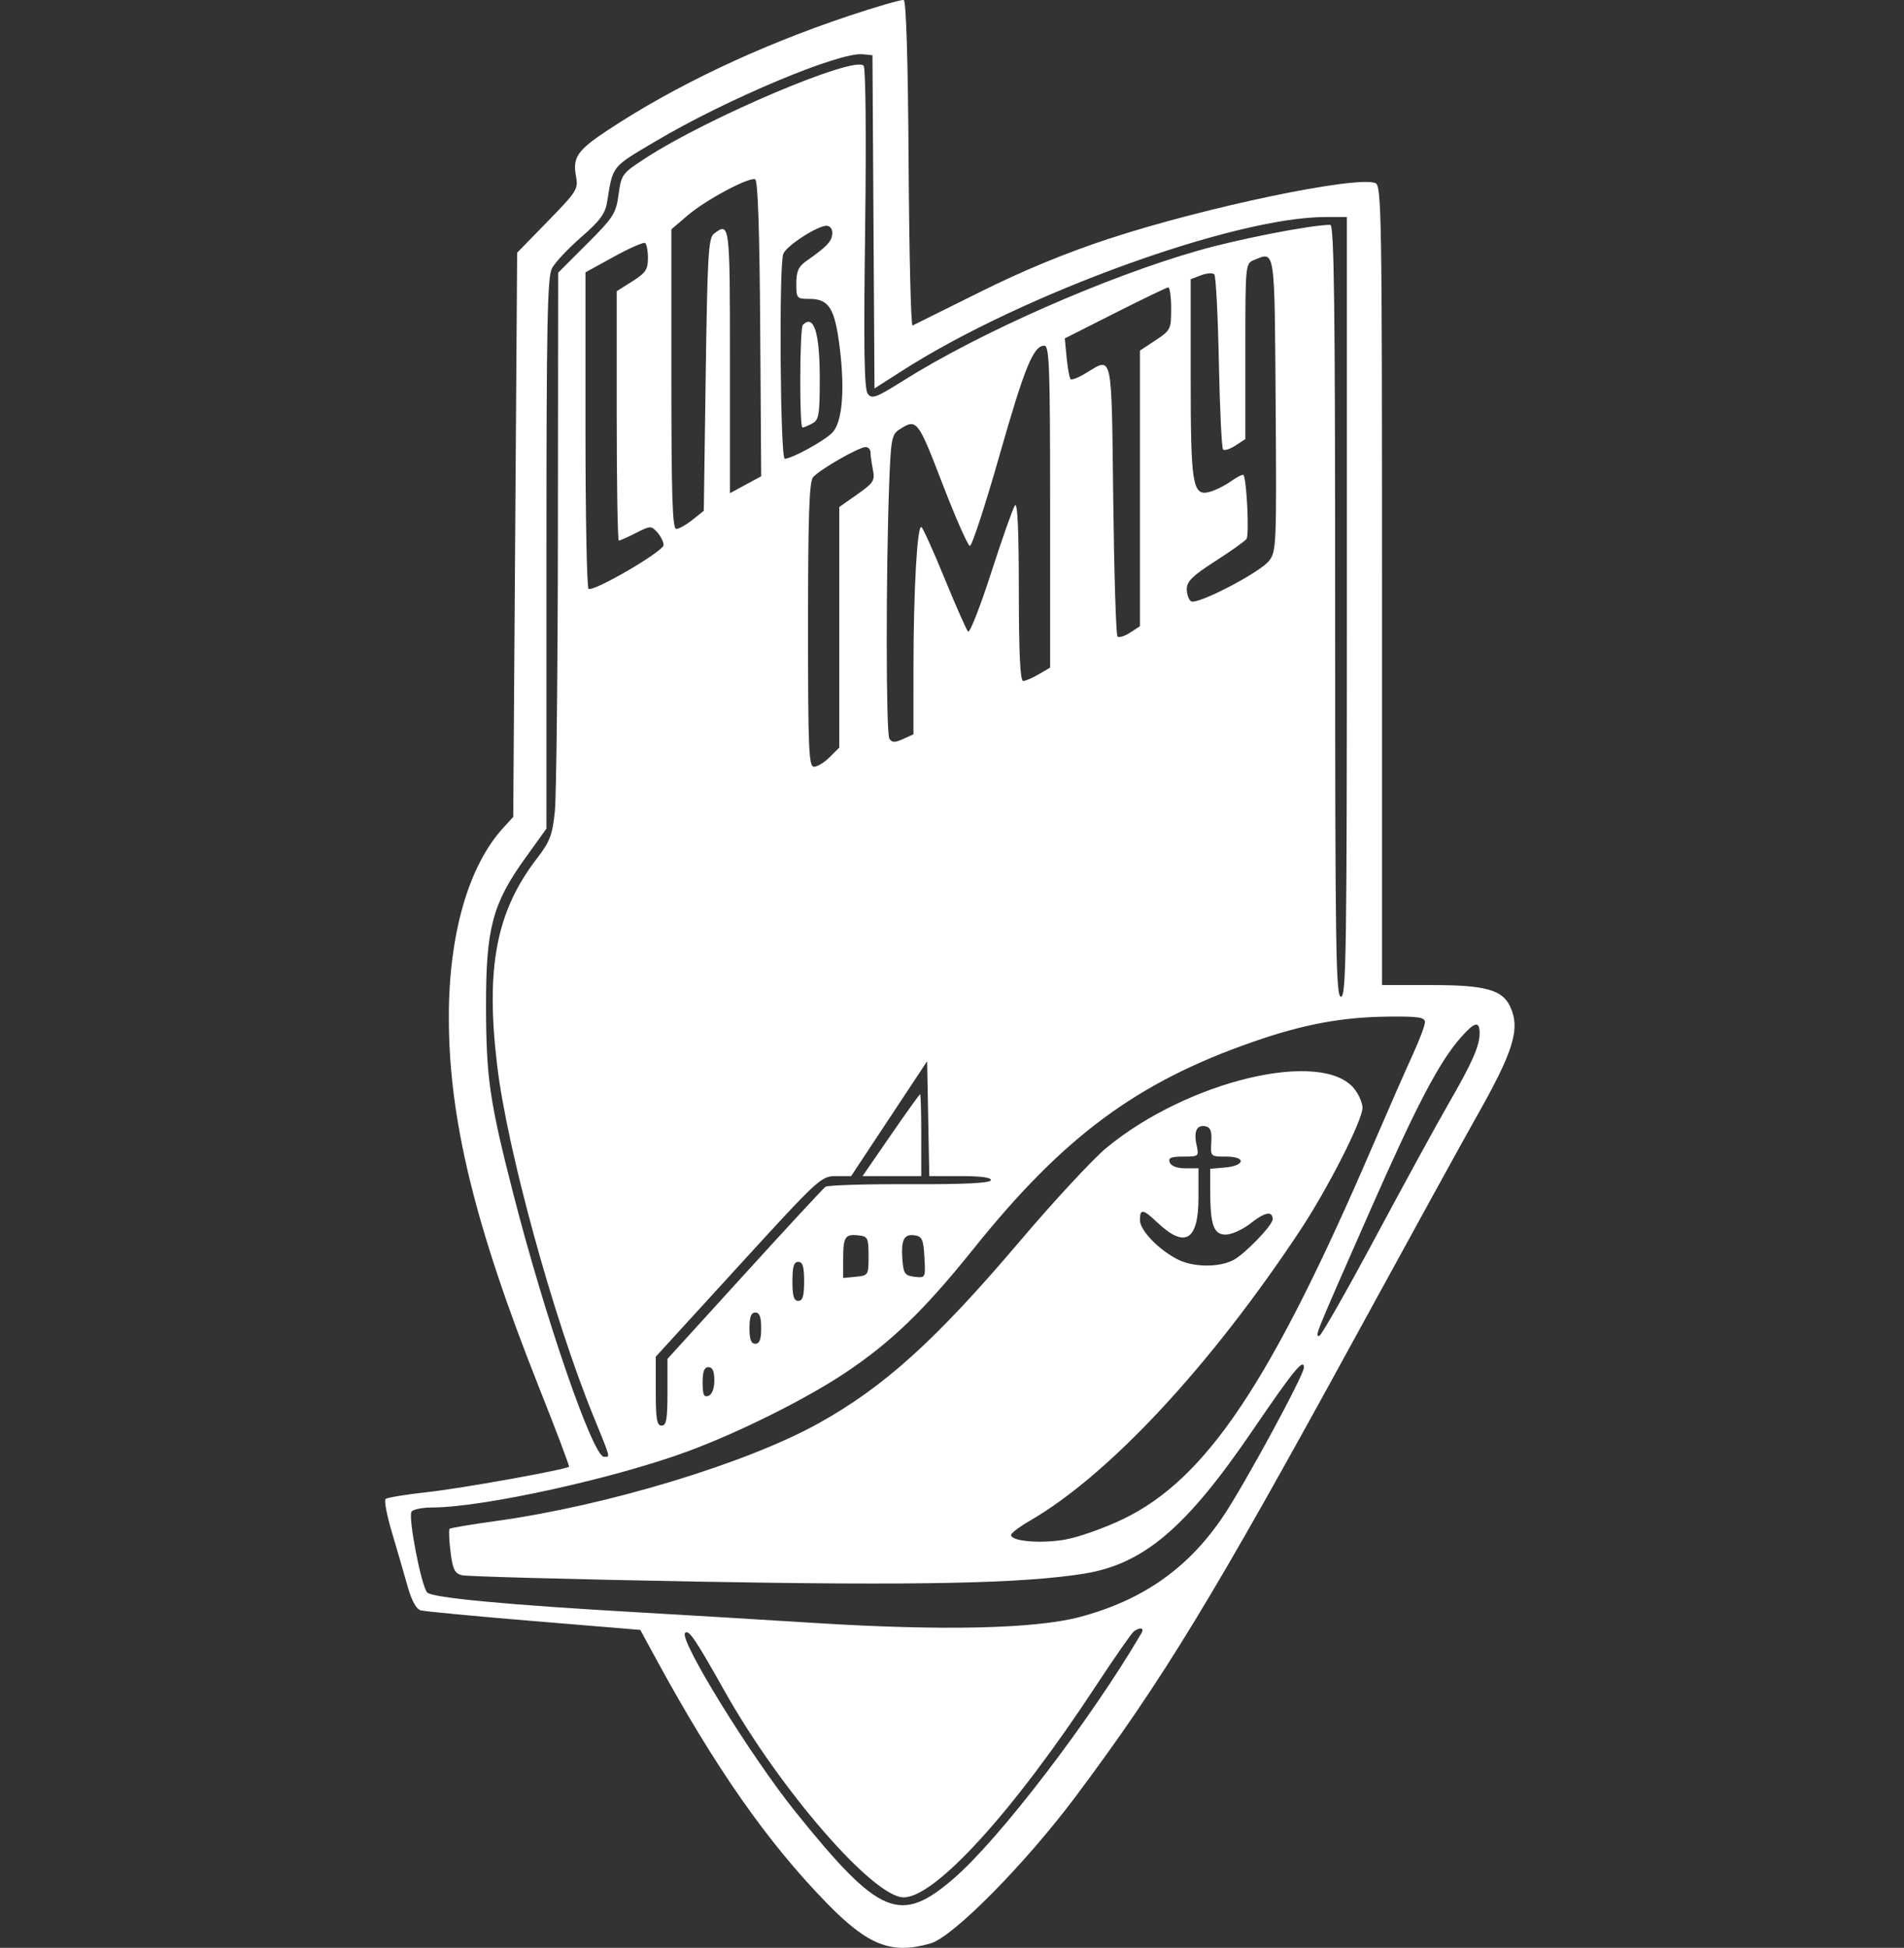 <svg width="440" height="450" viewBox="0 0 440 450" fill="none" xmlns="http://www.w3.org/2000/svg">
<rect x="0" y="0" width="440" height="450" fill="#333333" stroke="none"/>
<path fill-rule="evenodd" clip-rule="evenodd" d="M195.882 3.763C175.208 10.693 155.963 19.823 140.48 30.047C133.443 34.692 132.291 36.357 133.106 40.692C133.666 43.677 133.345 44.192 126.602 51.107L119.509 58.383L119.058 123.554L118.607 188.727L116.29 191.261C108.265 200.041 103.719 215.849 103.719 234.967C103.719 258.54 109.695 283.104 124.494 320.345C128.484 330.384 131.633 338.707 131.493 338.837C130.756 339.526 106.534 343.876 98.756 344.716C93.793 345.253 89.445 345.971 89.093 346.311C88.741 346.652 89.42 350.169 90.601 354.128C91.783 358.086 93.393 363.629 94.182 366.446C95.093 369.703 96.186 371.732 97.185 372.019C98.049 372.268 109.828 373.388 123.361 374.508L147.965 376.544L151.666 383.346C165.237 408.283 177.275 425.501 190.979 439.578C200.627 449.488 205.996 451.583 215.049 448.972C220.279 447.463 237.006 430.518 248.664 414.916C268.708 388.092 280.273 369.105 312.851 309.535C325.99 285.509 338.581 262.613 340.83 258.654C349.771 242.914 351.384 237.786 349.022 232.612C347.215 228.652 343.3 227.572 330.739 227.572H319.371V135.224C319.371 49.428 319.263 42.833 317.85 42.291C313.347 40.568 278.562 47.835 256.209 55.171C246.319 58.416 236.323 62.549 226.433 67.481C218.244 71.565 211.244 75.039 210.878 75.203C210.512 75.366 210.106 58.579 209.976 37.899C209.825 13.832 209.415 0.194 208.838 0.01C208.342 -0.148 202.512 1.541 195.882 3.763ZM201.855 51.251L202.089 89.743L208.564 85.601C236.145 67.953 285.263 50.136 306.334 50.136H311.25V140.205C311.25 219.666 311.091 230.275 309.897 230.275C308.703 230.275 308.543 219.766 308.543 141.106C308.543 70.37 308.31 51.939 307.415 51.943C302.94 51.964 286.334 55.197 276.962 57.871C255.619 63.961 226.441 76.814 208.838 87.879C202.441 91.899 201.496 92.252 200.534 90.976C199.71 89.886 199.563 80.693 199.925 52.949C200.201 31.813 200.059 15.875 199.589 15.21C197.789 12.664 163.724 27.077 149.149 36.551C143.767 40.05 143.58 40.303 142.95 44.922C142.351 49.316 141.783 50.204 135.642 56.347L128.983 63.007L128.927 122.097C128.897 154.597 128.578 184.024 128.219 187.492C127.66 192.882 127.073 194.436 124.163 198.211C114.671 210.523 112.174 223.458 114.897 246.211C117.228 265.687 127.868 304.44 137.109 327.112C141.234 337.231 141.057 336.556 139.583 336.556C137.025 336.556 126.011 304.63 118.609 275.759C113.141 254.431 112.347 248.975 112.318 232.526C112.284 214.551 113.797 208.797 121.309 198.347L126.276 191.435V127.947C126.276 75.167 126.49 64.045 127.545 62.009C128.242 60.663 131.272 57.427 134.277 54.817C138.61 51.055 139.854 49.381 140.288 46.727C141.699 38.097 141.169 38.759 151.639 32.554C167.931 22.901 193.945 11.987 199.364 12.532L201.619 12.758L201.855 51.251ZM175.679 75.881L175.905 110.032L172.295 111.984L168.685 113.936V83.387C168.685 51.536 168.644 51.212 164.979 53.999C163.711 54.962 163.473 59.059 163.085 86.551L162.641 118.001L160.024 120.092C158.584 121.241 156.899 122.184 156.278 122.187C155.396 122.191 155.15 114.673 155.15 87.585V52.979L158.952 49.73C163.094 46.191 172.975 40.906 174.501 41.413C175.14 41.626 175.526 52.938 175.679 75.881ZM192.319 54.222C192.049 55.95 190.995 57.021 186.322 60.312C184.521 61.58 184.024 62.698 184.024 65.49C184.024 68.927 184.129 69.051 187.042 69.051C191.591 69.051 192.937 71.227 194.065 80.398C195.262 90.129 194.649 97.409 192.427 99.865C190.753 101.714 183.024 105.979 181.347 105.979C180.31 105.979 179.986 61.308 181.004 58.66C181.764 56.682 189.455 51.803 191.233 52.171C192.018 52.333 192.479 53.204 192.319 54.222ZM149.736 59.635C149.736 62.259 149.193 63.066 146.127 64.998L142.518 67.272V96.083C142.518 111.929 142.737 124.894 143.005 124.894C143.273 124.894 145.052 124.099 146.958 123.128C150.284 121.435 150.484 121.429 151.885 122.974C152.689 123.861 153.346 125.189 153.346 125.928C153.346 127.366 137.206 136.772 136.007 136.032C135.618 135.792 135.299 119.242 135.299 99.255V62.913L141.841 59.318C145.439 57.341 148.688 55.909 149.06 56.135C149.431 56.362 149.736 57.937 149.736 59.635ZM294.794 93.472C295.02 125.969 294.959 127.416 293.255 129.579C291.113 132.296 276.672 139.788 275.258 138.917C274.707 138.576 274.255 137.3 274.255 136.081C274.255 134.316 275.587 133.011 280.797 129.669C284.396 127.362 287.665 125.04 288.062 124.508C288.736 123.608 288.091 110.482 287.334 109.728C287.146 109.54 285.827 110.213 284.404 111.225C282.98 112.237 280.73 113.337 279.402 113.669C275.585 114.626 275.158 111.939 275.158 86.984V64.502L277.561 63.591C278.882 63.089 280.259 62.998 280.621 63.388C280.982 63.778 281.455 72.909 281.67 83.68C281.885 94.45 282.323 103.524 282.642 103.843C282.961 104.161 284.25 103.75 285.506 102.928L287.79 101.434V81.161C287.79 60.981 287.799 60.883 289.82 60.061C294.718 58.071 294.538 56.862 294.794 93.472ZM270.646 71.29C270.646 76.056 270.519 76.315 267.037 78.615L263.428 80.999V112.834V144.667L261.144 146.161C259.888 146.983 258.582 147.379 258.244 147.04C257.905 146.701 257.462 132.46 257.26 115.393C256.852 80.921 257.176 82.409 250.919 86.216C249.251 87.231 247.669 87.847 247.405 87.584C247.141 87.32 246.731 85.097 246.496 82.642L246.066 78.18L257.679 72.311C264.067 69.083 269.598 66.422 269.969 66.396C270.341 66.37 270.646 68.573 270.646 71.29ZM185.528 75.056C184.8 75.782 184.712 98.774 185.437 98.774C185.718 98.774 186.733 98.354 187.693 97.841C189.249 97.01 189.438 95.88 189.438 87.424C189.438 76.821 188.076 72.512 185.528 75.056ZM242.675 117.043V154.228L240.054 155.773C238.612 156.623 236.988 157.319 236.445 157.319C235.757 157.319 235.452 150.949 235.443 136.378C235.433 122.154 235.14 115.87 234.529 116.788C234.034 117.531 231.556 124.556 229.023 132.399C226.49 140.242 224.1 146.322 223.713 145.91C223.325 145.497 220.891 139.987 218.302 133.666C215.713 127.344 213.296 121.986 212.93 121.761C211.966 121.167 211.104 136.469 211.098 154.246L211.094 169.639L208.694 170.731C206.777 171.603 206.14 171.586 205.527 170.65C204.742 169.45 204.709 132.715 205.475 112.008C205.864 101.479 206.069 100.363 207.821 99.234C211.857 96.631 212.076 96.906 217.775 111.71C220.8 119.569 223.658 126.054 224.127 126.121C224.595 126.189 227.64 116.902 230.894 105.483C236.782 84.817 238.804 79.859 241.342 79.859C242.496 79.859 242.675 84.849 242.675 117.043ZM201.168 104.516C201.168 105.197 201.417 106.997 201.721 108.516C202.223 111.02 201.888 111.549 198.112 114.205L193.95 117.134V144.923V172.712L191.735 174.923C190.516 176.139 188.892 177.134 188.125 177.134C186.894 177.134 186.731 173.327 186.731 144.431C186.731 119.63 187.004 111.382 187.859 110.3C189.195 108.609 198.418 103.298 200.04 103.285C200.661 103.281 201.168 103.835 201.168 104.516ZM329.296 236.149C329.296 236.903 328.04 240.247 326.506 243.58C324.971 246.912 320.748 256.53 317.121 264.951C293.67 319.407 278.78 341.654 259.581 350.919C255.232 353.018 249.141 355.168 246.046 355.697C240.411 356.659 233.651 356.069 233.651 354.615C233.651 354.189 235.58 352.726 237.937 351.364C256.249 340.787 279.758 315.534 300.517 284.144C306.902 274.489 314.859 258.83 314.859 255.921C314.859 254.828 314.026 252.877 313.006 251.584C305.659 242.259 274.593 249.608 255.738 265.132C252.608 267.709 243.58 277.436 235.675 286.749C216.294 309.582 204.337 320.394 189.137 328.833C172.448 338.099 140.118 347.883 114.602 351.389C108.926 352.169 104.106 352.983 103.891 353.197C103.676 353.412 103.777 355.797 104.115 358.498C104.625 362.578 105.073 363.495 106.757 363.916C107.872 364.196 132.109 364.854 160.616 365.378C212.058 366.325 236.183 365.835 250.484 363.554C264.254 361.358 274.098 353.008 289.424 330.521C298.931 316.573 301.326 313.641 301.324 315.955C301.322 317.68 287.846 342.531 282.82 350.077C274.725 362.233 264.122 369.699 249.442 373.582C239.178 376.295 217.692 376.781 188.536 374.955C175.881 374.163 157.812 373.076 148.383 372.539C117.318 370.771 99.877 369.141 98.719 367.897C97.36 366.44 94.282 350.562 95.102 349.238C95.433 348.703 97.557 348.265 99.821 348.265C111.561 348.265 142.294 341.496 159.269 335.172C171.102 330.763 186.36 323.141 195.303 317.17C205.998 310.029 213.583 302.701 224.98 288.497C245.829 262.511 262.728 250.01 289.66 240.653C301.318 236.603 310.172 234.964 320.95 234.859C327.856 234.792 329.296 235.015 329.296 236.149ZM341.929 238.721C341.929 241.637 340.185 245.582 334.719 255.028C332.173 259.43 324.589 273.292 317.867 285.833C311.146 298.374 305.292 308.635 304.861 308.635C303.855 308.635 303.698 309.022 316.453 280.067C327.327 255.382 332.543 245.411 337.578 239.687C340.791 236.034 341.929 235.78 341.929 238.721ZM222.021 271.706C226.816 271.706 229.18 272.037 228.966 272.677C228.747 273.332 222.634 273.624 210.168 273.573C200.007 273.532 191.273 273.805 190.757 274.179C190.242 274.552 181.817 283.65 172.034 294.395L154.248 313.931V321.641C154.248 327.893 153.993 329.35 152.895 329.35C151.794 329.35 151.541 327.865 151.541 321.389V313.427L170.61 292.567C189.231 272.195 189.76 271.706 193.185 271.706H196.693L205.472 258.436L214.252 245.167L214.502 258.436L214.751 271.706H222.021ZM205.849 262.249L199.327 271.706H206.113H212.898V262.249C212.898 257.048 212.779 252.792 212.635 252.792C212.489 252.792 209.436 257.048 205.849 262.249ZM279.922 263.86C279.723 267.199 279.727 267.203 283.381 267.203C288.06 267.203 287.725 269.334 282.984 269.734L279.669 270.014V274.8C279.669 283.021 280.428 285.217 283.267 285.217C284.651 285.217 287.229 284.034 289.127 282.528C292.3 280.011 294.106 279.697 294.106 281.664C294.106 283.061 287.657 289.743 284.97 291.13C281.651 292.843 275.759 292.77 272.18 290.97C267.802 288.769 263.428 284.229 263.428 281.888C263.428 279.178 264.122 279.27 267.445 282.416C273.878 288.504 276.962 286.618 276.962 276.596V269.905H273.901C272.011 269.905 270.641 269.388 270.32 268.554C269.911 267.49 270.577 267.203 273.453 267.203C277.035 267.203 277.094 267.152 276.516 264.522C275.815 261.334 276.573 259.782 278.625 260.207C279.74 260.438 280.07 261.369 279.922 263.86ZM200.717 290.17C200.717 294.593 200.665 294.679 197.785 294.956L194.852 295.239V290.828C194.852 285.722 195.303 285.037 198.428 285.4C200.537 285.646 200.717 286.019 200.717 290.17ZM213.625 290.46C213.898 295.235 213.89 295.252 211.369 294.964C209.144 294.709 208.804 294.254 208.552 291.202C208.167 286.514 208.869 285.032 211.316 285.379C213.093 285.631 213.384 286.271 213.625 290.46ZM185.829 296.025C185.829 299.428 185.498 300.528 184.475 300.528C183.453 300.528 183.122 299.428 183.122 296.025C183.122 292.622 183.453 291.522 184.475 291.522C185.498 291.522 185.829 292.622 185.829 296.025ZM175.903 306.833C175.903 309.435 175.527 310.436 174.55 310.436C173.573 310.436 173.197 309.435 173.197 306.833C173.197 304.231 173.573 303.23 174.55 303.23C175.527 303.23 175.903 304.231 175.903 306.833ZM165.076 318.896C165.076 320.782 164.558 322.15 163.722 322.471C162.659 322.878 162.369 322.222 162.369 319.415C162.369 316.838 162.747 315.84 163.722 315.84C164.66 315.84 165.076 316.78 165.076 318.896ZM263.776 377.312C252.013 397.351 230.982 424.833 220.445 433.936C208.021 444.67 203.244 442.674 183.897 418.667C173.522 405.794 156.805 378.715 158.322 377.24C159.175 376.412 160.642 378.574 167.477 390.733C180.293 413.535 201.832 438.334 208.819 438.334C216.147 438.334 234.15 418.555 253.167 389.613C257.531 382.971 261.524 377.239 262.039 376.875C263.519 375.831 264.501 376.077 263.776 377.312Z" fill="white"/>
</svg>
